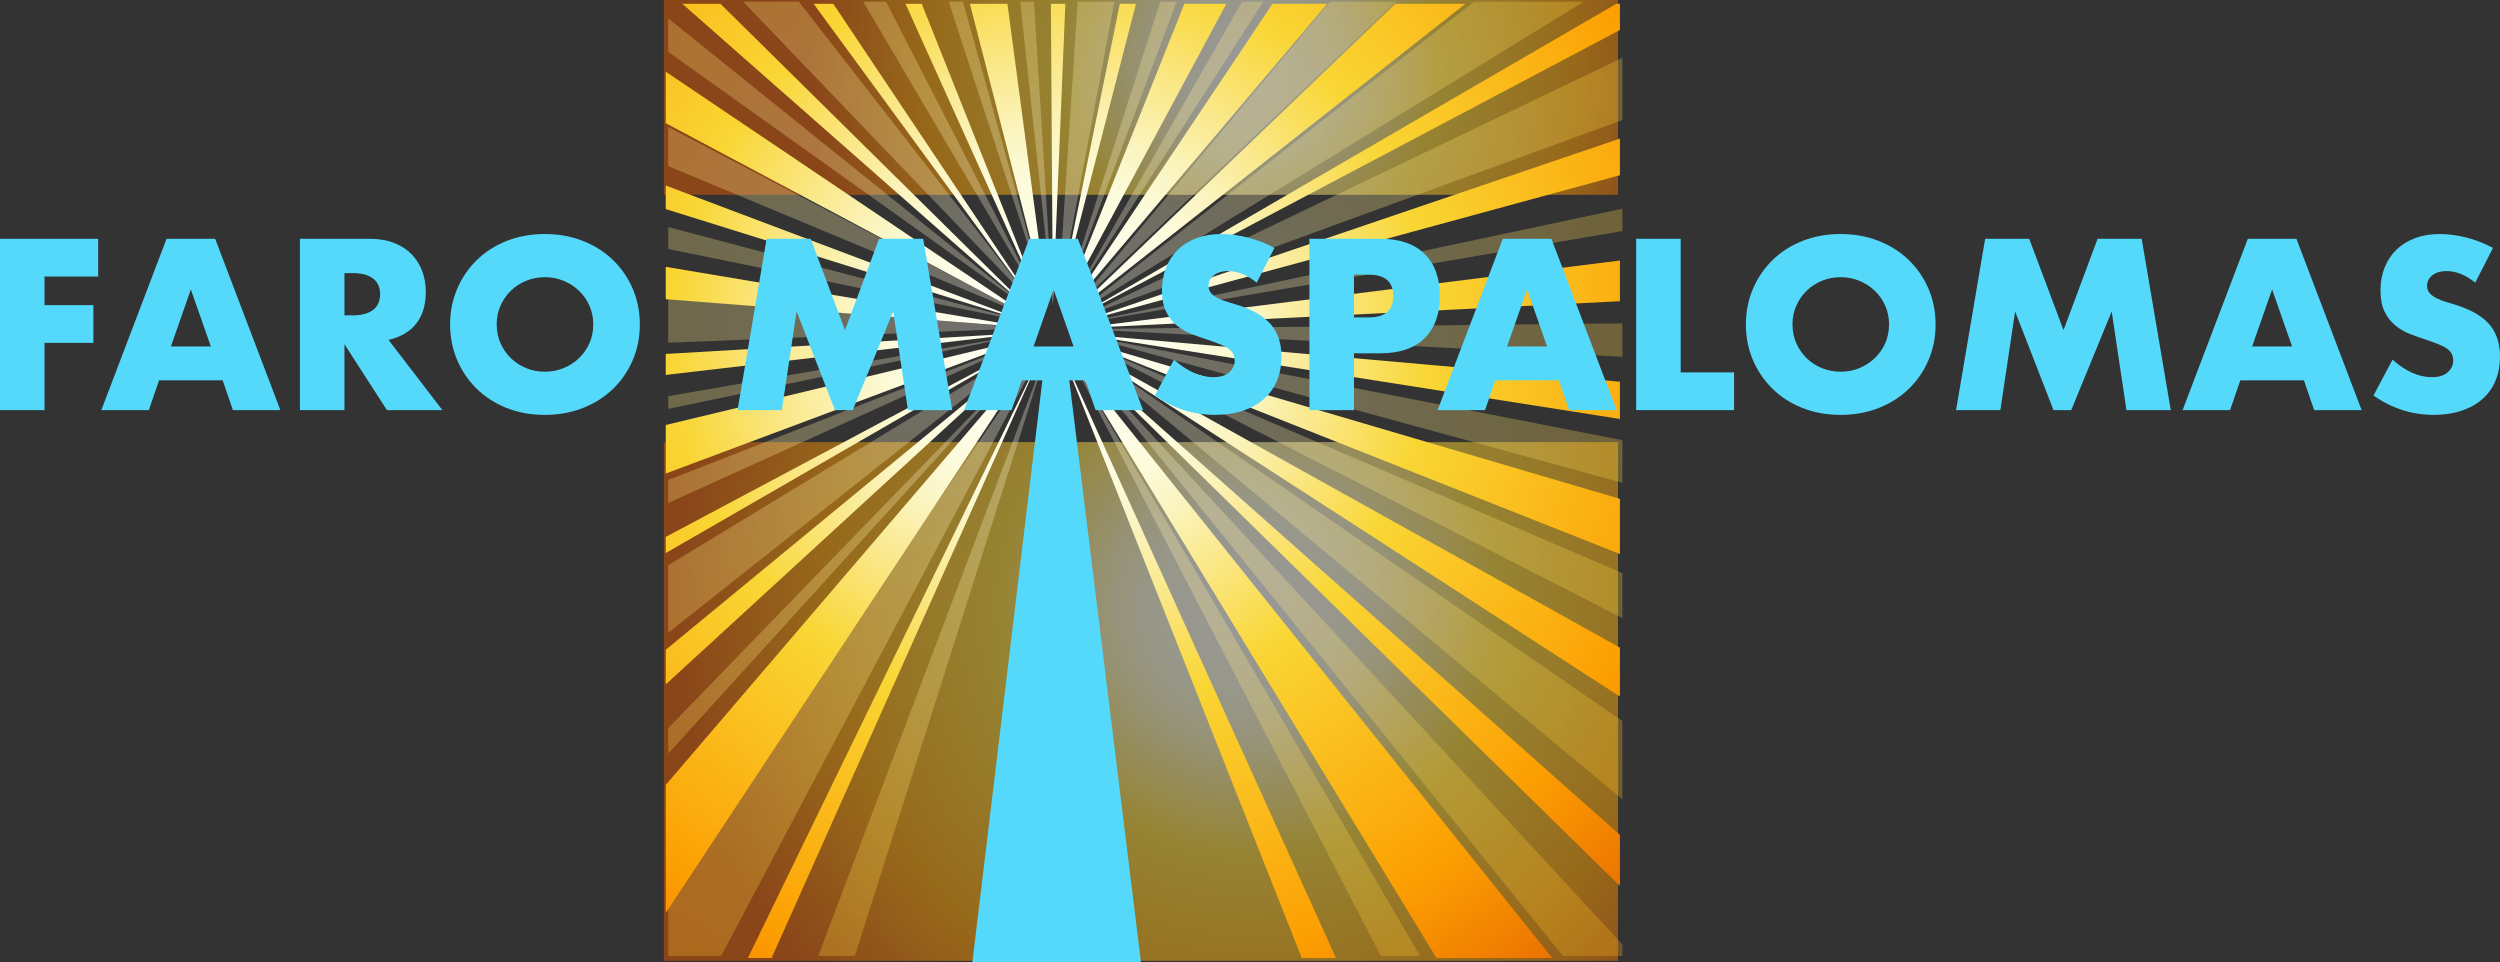 <?xml version="1.0" encoding="UTF-8"?>
<svg id="Layer_1" data-name="Layer 1" xmlns="http://www.w3.org/2000/svg" xmlns:xlink="http://www.w3.org/1999/xlink" viewBox="0 0 2970.78 1143.46">
  <rect x="0" y="0" width="2970.78" height="1143.46" fill="#333333" stroke="none"/>
  <defs>
    <style>
      .cls-1 {
        fill: #54d9fb;
      }

      .cls-2 {
        fill: url(#radial-gradient-47);
      }

      .cls-3 {
        fill: url(#radial-gradient-48);
      }

      .cls-4 {
        fill: url(#radial-gradient-20);
      }

      .cls-5 {
        fill: url(#radial-gradient-21);
      }

      .cls-6 {
        fill: url(#radial-gradient-45);
      }

      .cls-7 {
        fill: url(#radial-gradient-46);
      }

      .cls-8 {
        fill: url(#radial-gradient-40);
      }

      .cls-9 {
        fill: url(#radial-gradient-30);
      }

      .cls-10 {
        fill: url(#radial-gradient-33);
      }

      .cls-11 {
        fill: url(#radial-gradient-32);
      }

      .cls-12 {
        fill: url(#radial-gradient-38);
      }

      .cls-13 {
        fill: url(#radial-gradient-31);
      }

      .cls-14 {
        fill: url(#radial-gradient-37);
      }

      .cls-15 {
        fill: url(#radial-gradient-36);
      }

      .cls-16 {
        fill: url(#radial-gradient-39);
      }

      .cls-17 {
        fill: url(#radial-gradient-26);
      }

      .cls-18 {
        fill: url(#radial-gradient-27);
      }

      .cls-19 {
        fill: url(#radial-gradient-22);
      }

      .cls-20 {
        fill: url(#radial-gradient-24);
      }

      .cls-21 {
        fill: url(#radial-gradient-23);
      }

      .cls-22 {
        fill: url(#radial-gradient-28);
      }

      .cls-23 {
        fill: url(#radial-gradient-29);
      }

      .cls-24 {
        fill: url(#radial-gradient-35);
      }

      .cls-25 {
        fill: url(#radial-gradient-34);
      }

      .cls-26 {
        fill: url(#radial-gradient-52);
      }

      .cls-27 {
        fill: url(#radial-gradient-51);
      }

      .cls-28 {
        fill: url(#radial-gradient-54);
      }

      .cls-29 {
        fill: url(#radial-gradient-53);
      }

      .cls-30 {
        fill: url(#radial-gradient-25);
      }

      .cls-31 {
        fill: url(#radial-gradient-56);
      }

      .cls-32 {
        fill: url(#radial-gradient-50);
      }

      .cls-33 {
        fill: url(#radial-gradient-55);
      }

      .cls-34 {
        fill: url(#radial-gradient-41);
      }

      .cls-35 {
        fill: url(#radial-gradient-42);
      }

      .cls-36 {
        fill: url(#radial-gradient-44);
      }

      .cls-37 {
        fill: url(#radial-gradient-43);
      }

      .cls-38 {
        fill: url(#radial-gradient-49);
      }

      .cls-39 {
        fill: url(#radial-gradient-10);
      }

      .cls-40 {
        fill: url(#radial-gradient-19);
      }

      .cls-41 {
        fill: url(#radial-gradient-18);
      }

      .cls-42 {
        fill: url(#radial-gradient-17);
      }

      .cls-43 {
        fill: url(#radial-gradient-11);
      }

      .cls-44 {
        fill: url(#radial-gradient-16);
      }

      .cls-45 {
        fill: url(#radial-gradient-15);
      }

      .cls-46 {
        fill: url(#radial-gradient-12);
      }

      .cls-47 {
        fill: url(#radial-gradient-14);
      }

      .cls-48 {
        fill: url(#radial-gradient-13);
      }

      .cls-49 {
        fill: url(#radial-gradient-2);
      }

      .cls-49, .cls-50 {
        opacity: .5;
      }

      .cls-51 {
        fill: url(#radial-gradient-6);
      }

      .cls-52 {
        fill: url(#radial-gradient-5);
      }

      .cls-53 {
        fill: url(#radial-gradient-3);
      }

      .cls-54 {
        fill: url(#radial-gradient-4);
      }

      .cls-55 {
        fill: url(#radial-gradient-9);
      }

      .cls-56 {
        fill: url(#radial-gradient-8);
      }

      .cls-57 {
        fill: url(#radial-gradient-7);
      }

      .cls-58 {
        opacity: .3;
      }

      .cls-50 {
        fill: url(#radial-gradient);
      }
    </style>
    <radialGradient id="radial-gradient" cx="1485.84" cy="73.1" fx="1485.84" fy="73.1" r="524.62" gradientUnits="userSpaceOnUse">
      <stop offset=".02" stop-color="#fff"/>
      <stop offset=".18" stop-color="#fcfbdc"/>
      <stop offset=".23" stop-color="#fbf5c3"/>
      <stop offset=".32" stop-color="#fae785"/>
      <stop offset=".43" stop-color="#f9d634"/>
      <stop offset=".74" stop-color="#fc9f02"/>
      <stop offset="1" stop-color="#e25800"/>
    </radialGradient>
    <radialGradient id="radial-gradient-2" cy="720.01" fy="720.01" r="685.53" xlink:href="#radial-gradient"/>
    <radialGradient id="radial-gradient-3" cx="8092.48" cy="465.61" fx="8092.48" fy="465.61" r="1047.42" gradientTransform="translate(9349.02 97.31) rotate(-178.83) scale(1 -1)" gradientUnits="userSpaceOnUse">
      <stop offset="0" stop-color="#fff"/>
      <stop offset=".06" stop-color="#fffdf5"/>
      <stop offset=".15" stop-color="#fff8dc"/>
      <stop offset=".26" stop-color="#fff1b3"/>
      <stop offset=".3" stop-color="#ffefa4"/>
      <stop offset=".7" stop-color="#f8ce3c"/>
      <stop offset="1" stop-color="#ffaa0f"/>
    </radialGradient>
    <radialGradient id="radial-gradient-4" cx="8092.48" cy="465.62" fx="8092.48" fy="465.62" r="1047.41" xlink:href="#radial-gradient-3"/>
    <radialGradient id="radial-gradient-5" cx="8092.48" cy="465.61" fx="8092.48" fy="465.61" r="1047.41" xlink:href="#radial-gradient-3"/>
    <radialGradient id="radial-gradient-6" cx="8092.48" cy="465.62" fx="8092.48" fy="465.62" r="1047.42" xlink:href="#radial-gradient-3"/>
    <radialGradient id="radial-gradient-7" cx="8092.48" cy="465.62" fx="8092.48" fy="465.62" r="1047.41" xlink:href="#radial-gradient-3"/>
    <radialGradient id="radial-gradient-8" cx="8092.48" cy="465.62" fx="8092.48" fy="465.62" r="1047.41" xlink:href="#radial-gradient-3"/>
    <radialGradient id="radial-gradient-9" cx="8092.48" cy="465.61" fx="8092.48" fy="465.61" r="1047.41" xlink:href="#radial-gradient-3"/>
    <radialGradient id="radial-gradient-10" cx="8092.48" cy="465.61" fx="8092.48" fy="465.61" r="1047.41" xlink:href="#radial-gradient-3"/>
    <radialGradient id="radial-gradient-11" cx="8092.48" cy="465.61" fx="8092.48" fy="465.61" r="1047.42" xlink:href="#radial-gradient-3"/>
    <radialGradient id="radial-gradient-12" cx="8092.48" cy="465.61" fx="8092.48" fy="465.61" r="1047.4" xlink:href="#radial-gradient-3"/>
    <radialGradient id="radial-gradient-13" cx="8092.48" cy="465.61" fx="8092.48" fy="465.61" r="1047.41" xlink:href="#radial-gradient-3"/>
    <radialGradient id="radial-gradient-14" cx="8092.48" cy="465.61" fx="8092.48" fy="465.61" r="1047.41" xlink:href="#radial-gradient-3"/>
    <radialGradient id="radial-gradient-15" cx="8092.48" cy="465.61" fx="8092.48" fy="465.61" r="1047.41" xlink:href="#radial-gradient-3"/>
    <radialGradient id="radial-gradient-16" cx="8092.48" cy="465.61" fx="8092.48" fy="465.61" r="1047.41" xlink:href="#radial-gradient-3"/>
    <radialGradient id="radial-gradient-17" cx="8092.48" fx="8092.48" r="1047.4" xlink:href="#radial-gradient-3"/>
    <radialGradient id="radial-gradient-18" cx="8092.48" cy="465.61" fx="8092.48" fy="465.61" r="1047.41" xlink:href="#radial-gradient-3"/>
    <radialGradient id="radial-gradient-19" cx="8092.48" cy="465.62" fx="8092.48" fy="465.62" r="1047.41" xlink:href="#radial-gradient-3"/>
    <radialGradient id="radial-gradient-20" cx="8092.48" cy="465.61" fx="8092.48" fy="465.61" r="1047.41" xlink:href="#radial-gradient-3"/>
    <radialGradient id="radial-gradient-21" cx="8092.48" cy="465.61" fx="8092.48" fy="465.61" r="1047.41" xlink:href="#radial-gradient-3"/>
    <radialGradient id="radial-gradient-22" cx="8092.48" cy="465.61" fx="8092.48" fy="465.61" r="1047.41" xlink:href="#radial-gradient-3"/>
    <radialGradient id="radial-gradient-23" cx="8092.48" cy="465.62" fx="8092.48" fy="465.62" r="1047.41" xlink:href="#radial-gradient-3"/>
    <radialGradient id="radial-gradient-24" cx="8092.48" fx="8092.48" r="1047.41" xlink:href="#radial-gradient-3"/>
    <radialGradient id="radial-gradient-25" cx="8092.48" cy="465.61" fx="8092.48" fy="465.61" r="1047.41" xlink:href="#radial-gradient-3"/>
    <radialGradient id="radial-gradient-26" cx="8092.48" cy="465.61" fx="8092.48" fy="465.61" r="1047.41" xlink:href="#radial-gradient-3"/>
    <radialGradient id="radial-gradient-27" cx="8092.48" cy="465.61" fx="8092.48" fy="465.61" r="1047.41" xlink:href="#radial-gradient-3"/>
    <radialGradient id="radial-gradient-28" cx="8092.48" cy="465.61" fx="8092.48" fy="465.61" r="1047.41" xlink:href="#radial-gradient-3"/>
    <radialGradient id="radial-gradient-29" cx="8092.48" cy="465.61" fx="8092.48" fy="465.61" r="1047.41" xlink:href="#radial-gradient-3"/>
    <radialGradient id="radial-gradient-30" cx="8029.84" cy="-579.59" fx="8029.84" fy="-579.59" r="1047.41" gradientTransform="translate(9097.05 -1391.67) rotate(163) scale(1 -1)" xlink:href="#radial-gradient"/>
    <radialGradient id="radial-gradient-31" cx="8029.84" cy="-579.59" fx="8029.84" fy="-579.59" r="1047.41" gradientTransform="translate(9097.05 -1391.67) rotate(163) scale(1 -1)" xlink:href="#radial-gradient"/>
    <radialGradient id="radial-gradient-32" cx="8029.84" cy="-579.59" fx="8029.84" fy="-579.59" r="1047.41" gradientTransform="translate(9097.05 -1391.67) rotate(163) scale(1 -1)" xlink:href="#radial-gradient"/>
    <radialGradient id="radial-gradient-33" cx="8029.84" cy="-579.59" fx="8029.84" fy="-579.59" r="1047.41" gradientTransform="translate(9097.05 -1391.67) rotate(163) scale(1 -1)" xlink:href="#radial-gradient"/>
    <radialGradient id="radial-gradient-34" cx="8029.84" cy="-579.59" fx="8029.84" fy="-579.59" r="1047.41" gradientTransform="translate(9097.05 -1391.67) rotate(163) scale(1 -1)" xlink:href="#radial-gradient"/>
    <radialGradient id="radial-gradient-35" cx="8029.84" cy="-579.59" fx="8029.84" fy="-579.59" r="1047.41" gradientTransform="translate(9097.05 -1391.67) rotate(163) scale(1 -1)" xlink:href="#radial-gradient"/>
    <radialGradient id="radial-gradient-36" cx="8029.84" cy="-579.59" fx="8029.84" fy="-579.59" r="1047.42" gradientTransform="translate(9097.05 -1391.67) rotate(163) scale(1 -1)" xlink:href="#radial-gradient"/>
    <radialGradient id="radial-gradient-37" cx="8029.84" cy="-579.59" fx="8029.84" fy="-579.59" r="1047.41" gradientTransform="translate(9097.05 -1391.67) rotate(163) scale(1 -1)" xlink:href="#radial-gradient"/>
    <radialGradient id="radial-gradient-38" cx="8029.84" cy="-579.59" fx="8029.84" fy="-579.59" r="1047.42" gradientTransform="translate(9097.05 -1391.67) rotate(163) scale(1 -1)" xlink:href="#radial-gradient"/>
    <radialGradient id="radial-gradient-39" cx="8029.84" cy="-579.59" fx="8029.84" fy="-579.59" r="1047.39" gradientTransform="translate(9097.05 -1391.67) rotate(163) scale(1 -1)" xlink:href="#radial-gradient"/>
    <radialGradient id="radial-gradient-40" cx="8029.84" cy="-579.59" fx="8029.84" fy="-579.59" r="1047.41" gradientTransform="translate(9097.05 -1391.67) rotate(163) scale(1 -1)" xlink:href="#radial-gradient"/>
    <radialGradient id="radial-gradient-41" cx="8029.84" cy="-579.59" fx="8029.84" fy="-579.59" r="1047.41" gradientTransform="translate(9097.05 -1391.67) rotate(163) scale(1 -1)" xlink:href="#radial-gradient"/>
    <radialGradient id="radial-gradient-42" cx="8029.84" cy="-579.59" fx="8029.84" fy="-579.59" r="1047.41" gradientTransform="translate(9097.05 -1391.67) rotate(163) scale(1 -1)" xlink:href="#radial-gradient"/>
    <radialGradient id="radial-gradient-43" cx="8029.84" cy="-579.59" fx="8029.84" fy="-579.59" r="1047.41" gradientTransform="translate(9097.05 -1391.67) rotate(163) scale(1 -1)" xlink:href="#radial-gradient"/>
    <radialGradient id="radial-gradient-44" cx="8029.84" cy="-579.59" fx="8029.84" fy="-579.59" r="1047.4" gradientTransform="translate(9097.05 -1391.67) rotate(163) scale(1 -1)" xlink:href="#radial-gradient"/>
    <radialGradient id="radial-gradient-45" cx="8029.84" cy="-579.59" fx="8029.84" fy="-579.59" r="1047.41" gradientTransform="translate(9097.05 -1391.67) rotate(163) scale(1 -1)" xlink:href="#radial-gradient"/>
    <radialGradient id="radial-gradient-46" cx="8029.84" cy="-579.59" fx="8029.84" fy="-579.59" r="1047.41" gradientTransform="translate(9097.05 -1391.67) rotate(163) scale(1 -1)" xlink:href="#radial-gradient"/>
    <radialGradient id="radial-gradient-47" cx="8029.84" cy="-579.59" fx="8029.84" fy="-579.59" r="1047.41" gradientTransform="translate(9097.05 -1391.67) rotate(163) scale(1 -1)" xlink:href="#radial-gradient"/>
    <radialGradient id="radial-gradient-48" cx="8029.84" cy="-579.59" fx="8029.84" fy="-579.59" r="1047.41" gradientTransform="translate(9097.05 -1391.67) rotate(163) scale(1 -1)" xlink:href="#radial-gradient"/>
    <radialGradient id="radial-gradient-49" cx="8029.84" cy="-579.59" fx="8029.84" fy="-579.59" r="1047.41" gradientTransform="translate(9097.05 -1391.67) rotate(163) scale(1 -1)" xlink:href="#radial-gradient"/>
    <radialGradient id="radial-gradient-50" cx="8029.84" cy="-579.59" fx="8029.84" fy="-579.59" r="1047.41" gradientTransform="translate(9097.05 -1391.67) rotate(163) scale(1 -1)" xlink:href="#radial-gradient"/>
    <radialGradient id="radial-gradient-51" cx="8029.84" cy="-579.59" fx="8029.84" fy="-579.59" r="1047.41" gradientTransform="translate(9097.05 -1391.67) rotate(163) scale(1 -1)" xlink:href="#radial-gradient"/>
    <radialGradient id="radial-gradient-52" cx="8029.84" cy="-579.59" fx="8029.84" fy="-579.59" r="1047.41" gradientTransform="translate(9097.05 -1391.67) rotate(163) scale(1 -1)" xlink:href="#radial-gradient"/>
    <radialGradient id="radial-gradient-53" cx="8029.84" cy="-579.59" fx="8029.84" fy="-579.59" r="1047.41" gradientTransform="translate(9097.05 -1391.67) rotate(163) scale(1 -1)" xlink:href="#radial-gradient"/>
    <radialGradient id="radial-gradient-54" cx="8029.84" cy="-579.59" fx="8029.84" fy="-579.59" r="1047.41" gradientTransform="translate(9097.05 -1391.67) rotate(163) scale(1 -1)" xlink:href="#radial-gradient"/>
    <radialGradient id="radial-gradient-55" cx="8029.84" cy="-579.59" fx="8029.84" fy="-579.59" r="1047.41" gradientTransform="translate(9097.05 -1391.67) rotate(163) scale(1 -1)" xlink:href="#radial-gradient"/>
    <radialGradient id="radial-gradient-56" cx="8029.84" cy="-579.59" fx="8029.84" fy="-579.59" r="1047.41" gradientTransform="translate(9097.05 -1391.67) rotate(163) scale(1 -1)" xlink:href="#radial-gradient"/>
  </defs>
  <g>
    <rect class="cls-50" x="788.85" width="1133.86" height="231.49"/>
    <rect class="cls-49" x="788.85" y="525.37" width="1133.86" height="616.39"/>
  </g>
  <path class="cls-1" d="m1155.47,1143.46h200.36c-29.66-240.81-59.33-481.63-88.99-722.44-8.13-.14-16.27-.28-24.4-.43-28.99,240.96-57.97,481.91-86.96,722.87Z"/>
  <g class="cls-58">
    <polygon class="cls-53" points="794.08 407.33 794.08 354.73 1223.4 389.8 794.08 407.33"/>
    <polygon class="cls-54" points="794.08 295.94 794.08 269.82 1224.18 383.58 794.08 295.94"/>
    <polygon class="cls-52" points="794.08 197.39 794.08 150.87 1226.24 377.65 794.08 197.39"/>
    <polygon class="cls-51" points="794.08 61.67 794.08 21.87 1229.48 372.29 794.08 61.67"/>
    <polygon class="cls-57" points="883.17 2.07 949.41 2.07 1233.77 367.71 883.17 2.07"/>
    <polygon class="cls-56" points="1025.86 2.07 1052.9 2.07 1238.92 364.13 1025.86 2.07"/>
    <polygon class="cls-55" points="1127.4 2.07 1144.27 2.07 1244.7 361.7 1127.4 2.07"/>
    <polygon class="cls-39" points="1212.34 2.07 1228.72 2.07 1250.86 360.52 1212.34 2.07"/>
    <polygon class="cls-43" points="1280.56 2.07 1324.2 2.07 1257.13 360.65 1280.56 2.07"/>
    <polygon class="cls-46" points="1378.77 2.07 1398.12 2.07 1263.24 362.07 1378.77 2.07"/>
    <polygon class="cls-48" points="1475.9 2.07 1501.02 2.07 1268.92 364.74 1475.9 2.07"/>
    <polygon class="cls-47" points="1580.57 2.07 1658.86 2.07 1273.91 368.53 1580.57 2.07"/>
    <polygon class="cls-45" points="1751.68 2.07 1881.81 2.07 1278.01 373.28 1751.68 2.07"/>
    <polygon class="cls-44" points="1927.94 68.66 1927.94 142.59 1281.04 378.77 1927.94 68.66"/>
    <polygon class="cls-42" points="1927.94 247.98 1927.94 274.55 1282.86 384.77 1927.94 247.98"/>
    <polygon class="cls-41" points="1927.94 384.27 1927.94 424.03 1283.38 391.02 1927.94 384.27"/>
    <polygon class="cls-40" points="1927.94 523.07 1927.94 573.78 1282.6 397.24 1927.94 523.07"/>
    <polygon class="cls-4" points="1927.94 681.04 1927.94 734.49 1280.54 403.17 1927.94 681.04"/>
    <polygon class="cls-5" points="1927.94 856.86 1927.94 949.92 1277.3 408.53 1927.94 856.86"/>
    <polygon class="cls-19" points="1927.94 1122.37 1927.94 1135.92 1857.26 1135.92 1273.01 413.11 1927.94 1122.37"/>
    <polygon class="cls-21" points="1687.46 1135.92 1640.81 1135.92 1267.86 416.69 1687.46 1135.92"/>
    <polygon class="cls-20" points="1015.82 1135.92 972.32 1135.92 1243.54 418.75 1015.82 1135.92"/>
    <polygon class="cls-30" points="1237.86 416.08 857.03 1135.92 794.08 1135.92 794.08 1062.99 1237.86 416.08"/>
    <polygon class="cls-17" points="794.08 895.51 794.08 865.23 1232.87 412.29 794.08 895.51"/>
    <polygon class="cls-18" points="794.08 751.86 794.08 671.69 1228.77 407.55 794.08 751.86"/>
    <polygon class="cls-22" points="794.08 597.62 794.08 570.31 1225.74 402.05 794.08 597.62"/>
    <polygon class="cls-23" points="794.08 485.88 794.08 470.79 1223.92 396.05 794.08 485.88"/>
  </g>
  <g>
    <polygon class="cls-9" points="791.11 562.7 791.11 505 1221.9 401.61 791.11 562.7"/>
    <polygon class="cls-13" points="791.11 445.52 791.11 420.6 1220.7 395.45 791.11 445.52"/>
    <polygon class="cls-11" points="791.11 355.54 791.11 317.09 1220.81 389.18 791.11 355.54"/>
    <polygon class="cls-10" points="791.11 248.47 791.11 220.49 1222.22 383.07 791.11 248.47"/>
    <polygon class="cls-25" points="791.11 146.38 791.11 85.22 1224.87 377.39 791.11 146.38"/>
    <polygon class="cls-24" points="810.8 4.52 856.15 4.52 1228.65 372.38 810.8 4.52"/>
    <polygon class="cls-15" points="966.86 4.52 990.17 4.52 1233.38 368.26 966.86 4.52"/>
    <polygon class="cls-14" points="1076.02 4.52 1095.32 4.52 1238.87 365.22 1076.02 4.52"/>
    <polygon class="cls-12" points="1152.54 4.52 1197.17 4.52 1244.87 363.39 1152.54 4.52"/>
    <polygon class="cls-16" points="1248.78 4.52 1265.97 4.52 1251.11 362.84 1248.78 4.52"/>
    <polygon class="cls-8" points="1330.71 4.52 1349.89 4.52 1257.34 363.61 1330.71 4.52"/>
    <polygon class="cls-34" points="1407.4 4.52 1457.26 4.52 1263.27 365.65 1407.4 4.52"/>
    <polygon class="cls-35" points="1512.1 4.52 1577.12 4.52 1268.64 368.88 1512.1 4.52"/>
    <polygon class="cls-37" points="1657.96 4.52 1741.32 4.52 1273.23 373.16 1657.96 4.52"/>
    <polygon class="cls-36" points="1920.67 4.52 1924.97 4.52 1924.97 35.68 1276.83 378.29 1920.67 4.52"/>
    <polygon class="cls-6" points="1924.97 164.69 1924.97 208.24 1279.28 384.07 1924.97 164.69"/>
    <polygon class="cls-7" points="1924.97 309.58 1924.97 357.96 1280.48 390.22 1924.97 309.58"/>
    <polygon class="cls-2" points="1924.97 453.62 1924.97 497.86 1280.37 396.49 1924.97 453.62"/>
    <polygon class="cls-3" points="1924.97 592.79 1924.97 658.35 1278.96 402.61 1924.97 592.79"/>
    <polygon class="cls-38" points="1924.97 769.56 1924.97 827.71 1276.3 408.29 1924.97 769.56"/>
    <polygon class="cls-32" points="1924.97 992.06 1924.97 1052.8 1272.53 413.3 1924.97 992.06"/>
    <polygon class="cls-27" points="1844.45 1138.38 1706.92 1138.38 1267.8 417.41 1844.45 1138.38"/>
    <polygon class="cls-26" points="1587.57 1138.38 1546.92 1138.38 1262.31 420.45 1587.57 1138.38"/>
    <polygon class="cls-29" points="916.94 1138.38 888.71 1138.38 1237.91 420.03 916.94 1138.38"/>
    <polygon class="cls-28" points="791.11 1084.92 791.11 932.75 1232.53 416.8 791.11 1084.92"/>
    <polygon class="cls-33" points="791.11 813.34 791.11 772.12 1227.95 412.52 791.11 813.34"/>
    <polygon class="cls-31" points="791.11 657.21 791.11 638.03 1224.35 407.38 791.11 657.21"/>
  </g>
  <g>
    <path class="cls-1" d="m116.64,328.58h-63.72v34.02h58.05v44.82h-58.05v79.92H0v-203.58h116.64v44.82Z"/>
    <path class="cls-1" d="m264.6,451.97h-75.6l-12.15,35.37h-56.43l77.49-203.58h57.78l77.49,203.58h-56.43l-12.15-35.37Zm-14.04-40.23l-23.76-67.77-23.76,67.77h47.52Z"/>
    <path class="cls-1" d="m525.69,487.34h-65.88l-50.49-78.3v78.3h-52.92v-203.58h82.35c11.34,0,21.24,1.67,29.7,5,8.46,3.33,15.43,7.88,20.93,13.63,5.49,5.76,9.63,12.42,12.42,19.98,2.79,7.56,4.18,15.66,4.18,24.3,0,15.48-3.74,28.04-11.2,37.67-7.47,9.63-18.5,16.16-33.08,19.58l63.99,83.43Zm-116.37-112.59h9.99c10.44,0,18.45-2.16,24.03-6.48,5.58-4.32,8.37-10.53,8.37-18.63s-2.79-14.31-8.37-18.63c-5.58-4.32-13.59-6.48-24.03-6.48h-9.99v50.22Z"/>
    <path class="cls-1" d="m534.87,385.55c0-15.12,2.79-29.2,8.37-42.25,5.58-13.05,13.32-24.43,23.22-34.15,9.9-9.72,21.74-17.32,35.51-22.81,13.77-5.49,28.93-8.23,45.5-8.23s31.5,2.75,45.36,8.23c13.86,5.49,25.79,13.1,35.77,22.81,9.99,9.72,17.77,21.11,23.35,34.15,5.58,13.05,8.37,27.13,8.37,42.25s-2.79,29.21-8.37,42.25c-5.58,13.05-13.36,24.44-23.35,34.16-9.99,9.72-21.92,17.33-35.77,22.82-13.86,5.49-28.98,8.23-45.36,8.23s-31.73-2.75-45.5-8.23c-13.77-5.49-25.61-13.1-35.51-22.82-9.9-9.72-17.64-21.1-23.22-34.16-5.58-13.05-8.37-27.13-8.37-42.25Zm55.35,0c0,8.1,1.53,15.57,4.59,22.41,3.06,6.84,7.2,12.78,12.42,17.82,5.22,5.04,11.29,8.96,18.23,11.75,6.93,2.79,14.26,4.18,22,4.18s15.07-1.39,22-4.18c6.93-2.79,13.05-6.7,18.36-11.75,5.31-5.04,9.49-10.98,12.56-17.82,3.06-6.84,4.59-14.31,4.59-22.41s-1.53-15.57-4.59-22.41c-3.06-6.84-7.25-12.78-12.56-17.82-5.31-5.04-11.43-8.95-18.36-11.75-6.93-2.79-14.27-4.19-22-4.19s-15.08,1.4-22,4.19c-6.93,2.79-13.01,6.71-18.23,11.75-5.22,5.04-9.36,10.98-12.42,17.82-3.06,6.84-4.59,14.31-4.59,22.41Z"/>
    <path class="cls-1" d="m876.42,487.34l34.56-203.58h52.38l40.77,108.54,40.5-108.54h52.38l34.56,203.58h-52.65l-17.55-117.18-48.06,117.18h-21.06l-45.63-117.18-17.55,117.18h-52.65Z"/>
    <path class="cls-1" d="m1289.78,451.97h-75.6l-12.15,35.37h-56.43l77.49-203.58h57.78l77.49,203.58h-56.43l-12.15-35.37Zm-14.04-40.23l-23.76-67.77-23.76,67.77h47.52Z"/>
    <path class="cls-1" d="m1493.36,335.87c-5.76-4.68-11.52-8.14-17.28-10.4-5.76-2.25-11.34-3.38-16.74-3.38-6.84,0-12.42,1.62-16.74,4.86-4.32,3.24-6.48,7.47-6.48,12.69,0,3.6,1.08,6.57,3.24,8.91,2.16,2.34,5,4.37,8.51,6.07,3.51,1.71,7.47,3.2,11.88,4.46,4.41,1.26,8.77,2.61,13.09,4.05,17.28,5.76,29.92,13.46,37.94,23.08,8.01,9.63,12.02,22.19,12.02,37.67,0,10.44-1.75,19.89-5.27,28.35-3.51,8.46-8.64,15.71-15.39,21.73-6.75,6.03-15.03,10.71-24.84,14.04-9.81,3.33-20.92,5-33.34,5-25.74,0-49.59-7.65-71.55-22.95l22.68-42.66c7.92,7.02,15.75,12.24,23.49,15.66,7.74,3.42,15.39,5.13,22.95,5.13,8.64,0,15.07-1.98,19.31-5.94,4.23-3.96,6.34-8.46,6.34-13.5,0-3.06-.54-5.71-1.62-7.96-1.08-2.25-2.88-4.32-5.4-6.21-2.52-1.89-5.8-3.65-9.85-5.26-4.05-1.62-8.96-3.42-14.71-5.4-6.84-2.16-13.55-4.54-20.12-7.16-6.57-2.61-12.42-6.08-17.55-10.39-5.13-4.32-9.27-9.76-12.42-16.33-3.15-6.57-4.73-14.89-4.73-24.98s1.66-19.21,5-27.4c3.33-8.19,8.01-15.21,14.04-21.06,6.03-5.85,13.41-10.4,22.14-13.64,8.73-3.24,18.5-4.86,29.3-4.86,10.08,0,20.61,1.4,31.59,4.19,10.98,2.79,21.51,6.88,31.59,12.29l-21.06,41.31Z"/>
    <path class="cls-1" d="m1608.92,487.34h-52.92v-203.58h84.24c22.86,0,40.37,5.94,52.52,17.82,12.15,11.88,18.23,28.62,18.23,50.22s-6.08,38.34-18.23,50.22c-12.15,11.88-29.66,17.82-52.52,17.82h-31.32v67.5Zm0-110.16h17.55c19.44,0,29.16-8.46,29.16-25.38s-9.72-25.38-29.16-25.38h-17.55v50.76Z"/>
    <path class="cls-1" d="m1852.46,451.97h-75.6l-12.15,35.37h-56.43l77.49-203.58h57.78l77.49,203.58h-56.43l-12.15-35.37Zm-14.04-40.23l-23.76-67.77-23.76,67.77h47.52Z"/>
    <path class="cls-1" d="m1997.17,283.76v158.76h63.45v44.82h-116.37v-203.58h52.92Z"/>
    <path class="cls-1" d="m2074.66,385.55c0-15.12,2.79-29.2,8.37-42.25,5.58-13.05,13.32-24.43,23.22-34.15,9.9-9.72,21.73-17.32,35.5-22.81,13.77-5.49,28.93-8.23,45.5-8.23s31.5,2.75,45.36,8.23c13.86,5.49,25.78,13.1,35.77,22.81,9.99,9.72,17.77,21.11,23.35,34.15,5.58,13.05,8.37,27.13,8.37,42.25s-2.79,29.21-8.37,42.25c-5.58,13.05-13.36,24.44-23.35,34.16s-21.92,17.33-35.77,22.82c-13.86,5.49-28.98,8.23-45.36,8.23s-31.73-2.75-45.5-8.23c-13.77-5.49-25.61-13.1-35.5-22.82-9.9-9.72-17.64-21.1-23.22-34.16-5.58-13.05-8.37-27.13-8.37-42.25Zm55.35,0c0,8.1,1.53,15.57,4.59,22.41,3.06,6.84,7.2,12.78,12.42,17.82,5.22,5.04,11.29,8.96,18.23,11.75,6.93,2.79,14.26,4.18,22.01,4.18s15.07-1.39,22-4.18c6.93-2.79,13.05-6.7,18.36-11.75,5.31-5.04,9.49-10.98,12.56-17.82,3.06-6.84,4.59-14.31,4.59-22.41s-1.53-15.57-4.59-22.41c-3.06-6.84-7.25-12.78-12.56-17.82-5.31-5.04-11.43-8.95-18.36-11.75-6.93-2.79-14.27-4.19-22-4.19s-15.08,1.4-22.01,4.19c-6.93,2.79-13.01,6.71-18.23,11.75-5.22,5.04-9.36,10.98-12.42,17.82-3.06,6.84-4.59,14.31-4.59,22.41Z"/>
    <path class="cls-1" d="m2324.41,487.34l34.56-203.58h52.38l40.77,108.54,40.5-108.54h52.38l34.56,203.58h-52.65l-17.55-117.18-48.06,117.18h-21.06l-45.63-117.18-17.55,117.18h-52.65Z"/>
    <path class="cls-1" d="m2737.78,451.97h-75.6l-12.15,35.37h-56.43l77.49-203.58h57.78l77.49,203.58h-56.43l-12.15-35.37Zm-14.04-40.23l-23.76-67.77-23.76,67.77h47.52Z"/>
    <path class="cls-1" d="m2941.35,335.87c-5.76-4.68-11.52-8.14-17.28-10.4-5.76-2.25-11.34-3.38-16.74-3.38-6.84,0-12.42,1.62-16.74,4.86-4.32,3.24-6.48,7.47-6.48,12.69,0,3.6,1.08,6.57,3.24,8.91,2.16,2.34,5,4.37,8.51,6.07,3.51,1.71,7.47,3.2,11.88,4.46,4.41,1.26,8.77,2.61,13.09,4.05,17.28,5.76,29.92,13.46,37.94,23.08,8.01,9.63,12.02,22.19,12.02,37.67,0,10.44-1.75,19.89-5.27,28.35-3.51,8.46-8.64,15.71-15.39,21.73-6.75,6.03-15.03,10.71-24.84,14.04-9.81,3.33-20.92,5-33.34,5-25.74,0-49.59-7.65-71.55-22.95l22.68-42.66c7.92,7.02,15.75,12.24,23.49,15.66,7.74,3.42,15.39,5.13,22.95,5.13,8.64,0,15.07-1.98,19.31-5.94,4.23-3.96,6.34-8.46,6.34-13.5,0-3.06-.54-5.71-1.62-7.96-1.08-2.25-2.88-4.32-5.4-6.21-2.52-1.89-5.8-3.65-9.85-5.26-4.05-1.62-8.96-3.42-14.71-5.4-6.84-2.16-13.55-4.54-20.12-7.16-6.57-2.61-12.42-6.08-17.55-10.39-5.13-4.32-9.27-9.76-12.42-16.33-3.15-6.57-4.73-14.89-4.73-24.98s1.66-19.21,5-27.4c3.33-8.19,8.01-15.21,14.04-21.06,6.03-5.85,13.41-10.4,22.14-13.64,8.73-3.24,18.5-4.86,29.3-4.86,10.08,0,20.61,1.4,31.59,4.19,10.98,2.79,21.51,6.88,31.59,12.29l-21.06,41.31Z"/>
  </g>
</svg>